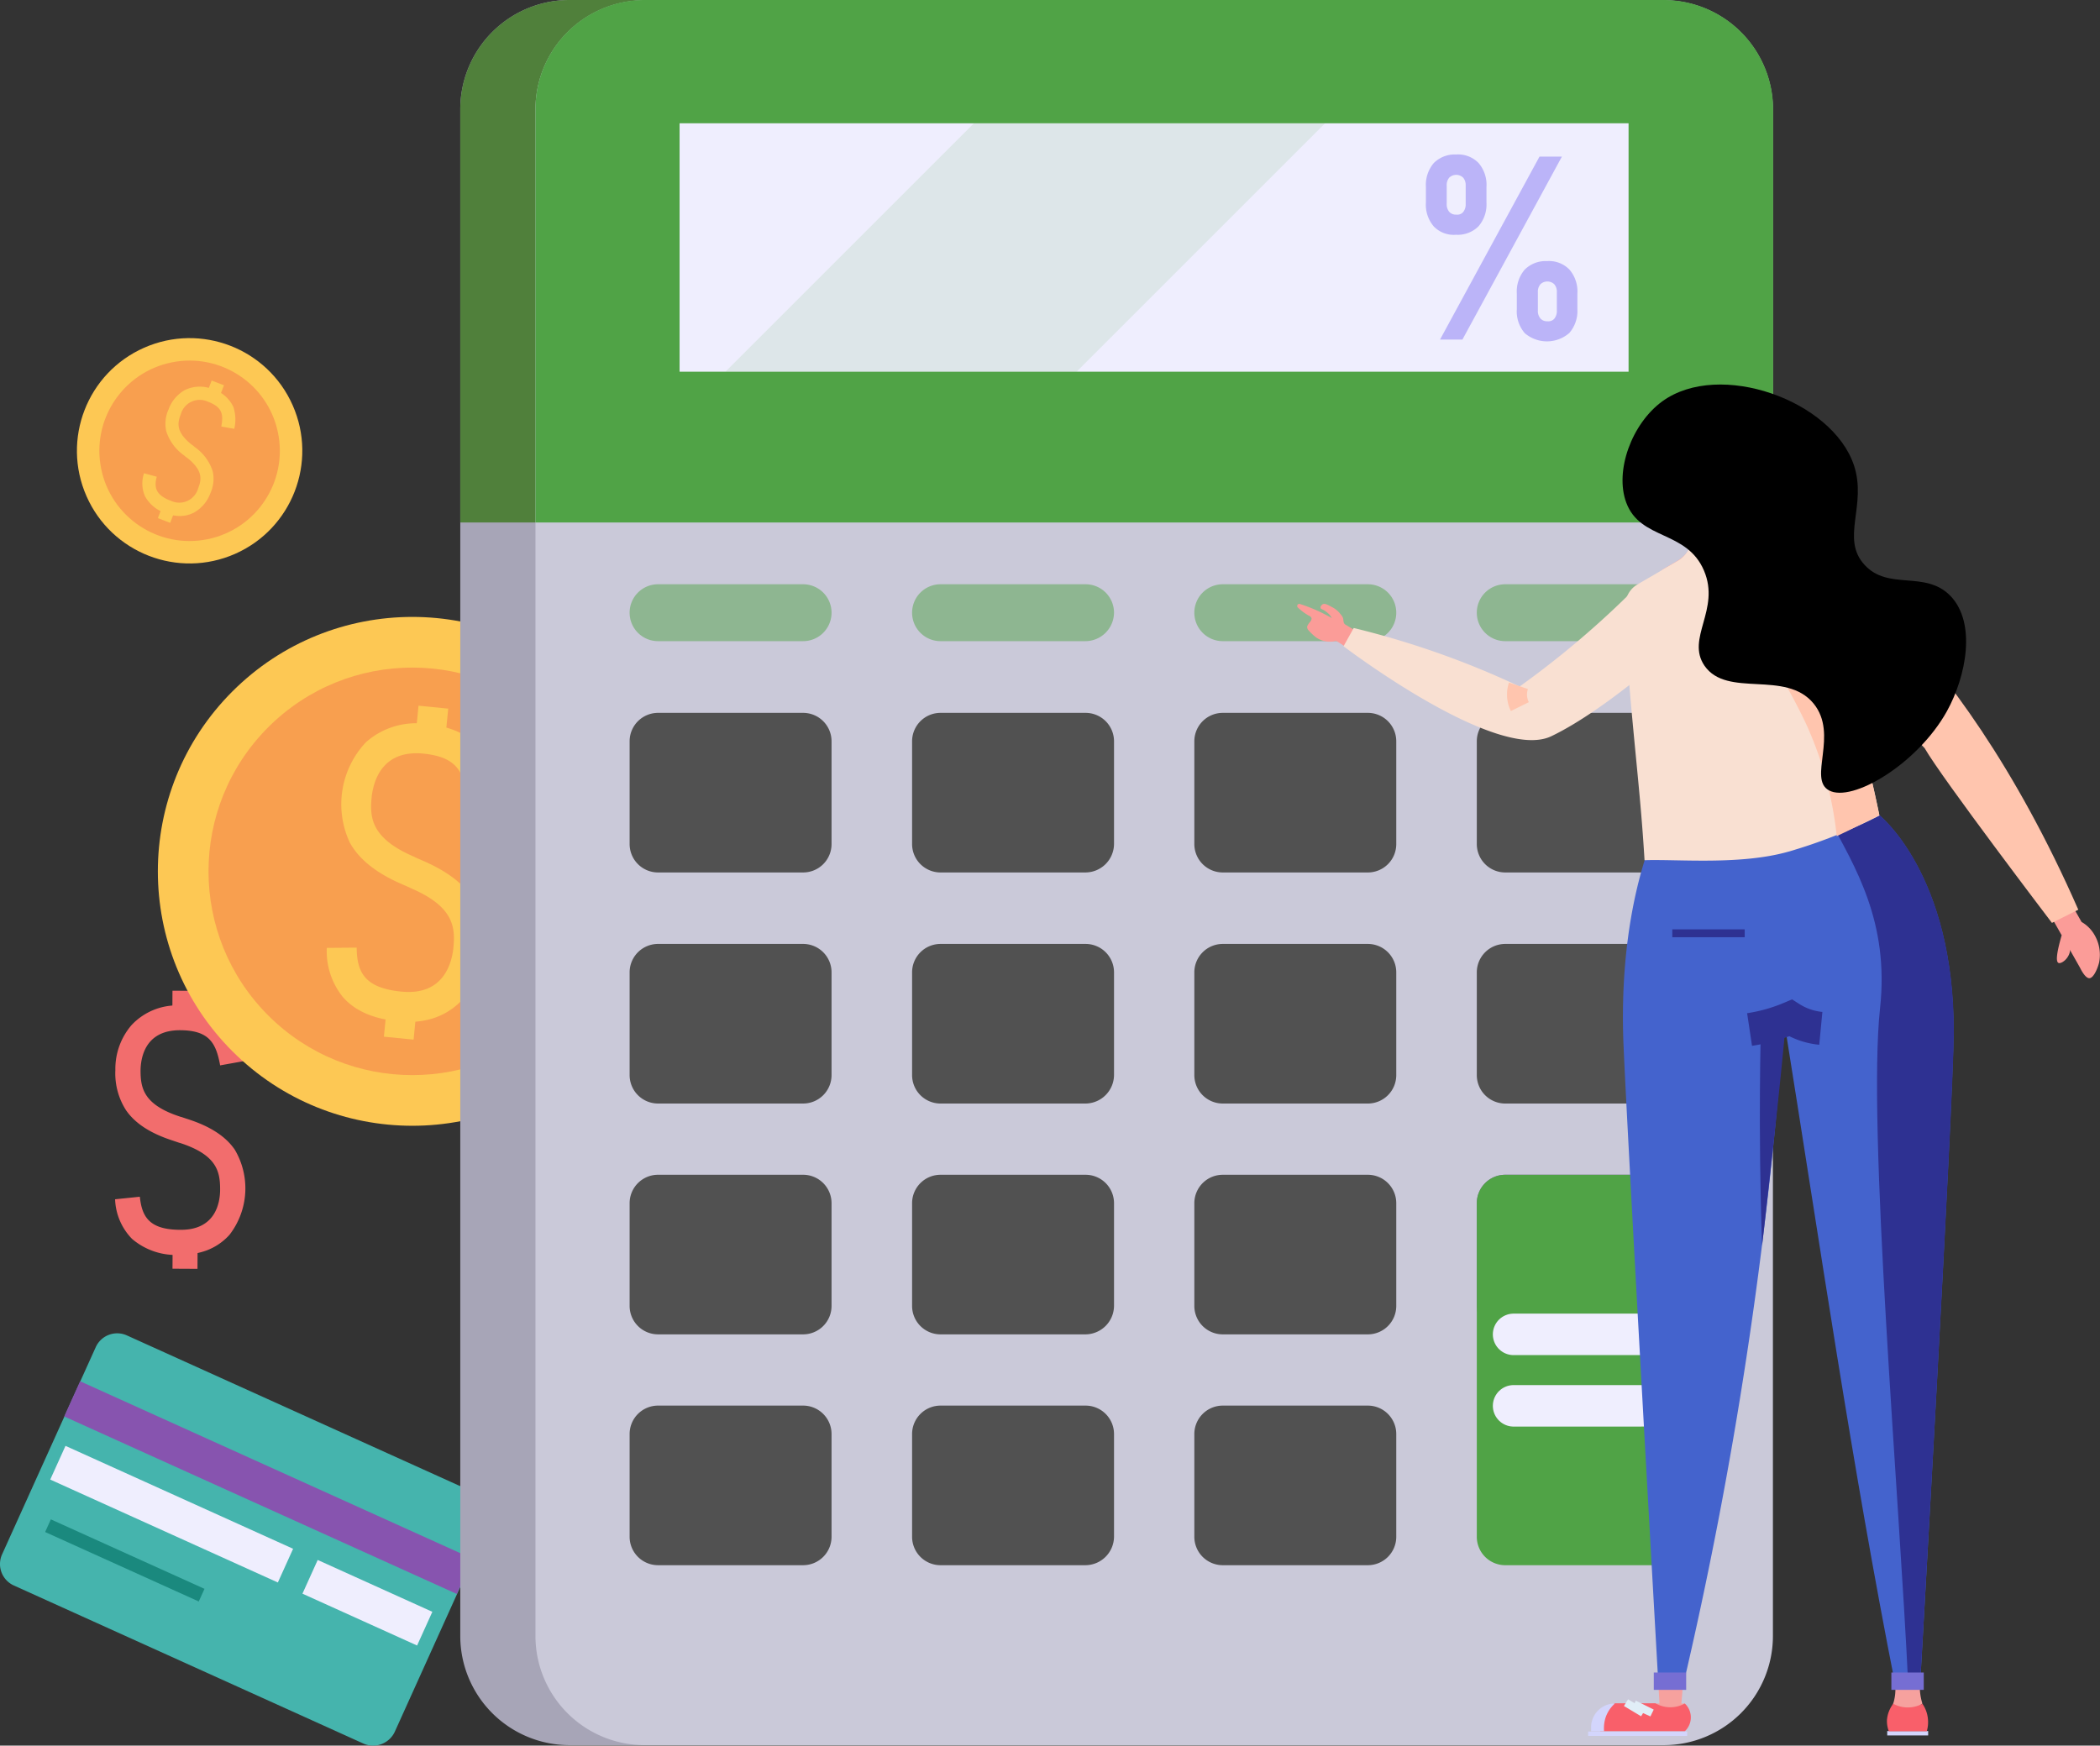 <svg data-name="lease calculator illustration" xmlns="http://www.w3.org/2000/svg" width="253" height="210.346"><rect width="100%" height="100%" fill="#333333" stroke="none"/><g data-name="Group 1340"><path data-name="Path 4641" d="M43.773 210.097L1.687 191.061a2.835 2.835 0 01-1.421-3.791l11.26-24.917a2.835 2.835 0 013.791-1.421l42.086 19.036a2.835 2.835 0 011.421 3.791l-11.26 24.917a2.882 2.882 0 01-3.791 1.421z" fill="#45b4ad"/><path data-name="Rectangle 500" fill="#efeefe" d="M7.89 174.228l27.422 12.402-1.837 4.062L6.053 178.29z"/><path data-name="Rectangle 501" fill="#efeefe" d="M38.275 187.977l13.813 6.247-1.838 4.062-13.812-6.247z"/><path data-name="Rectangle 502" fill="#1a897e" d="M6.126 183.086l18.51 8.371-.69 1.523-18.509-8.37z"/><path data-name="Rectangle 503" fill="#8754af" d="M9.653 166.443l47.304 21.393-1.918 4.24-47.304-21.392z"/></g><g data-name="Group 1346" transform="translate(4.943 36.417)"><circle data-name="Ellipse 179" cx="13.574" cy="13.574" r="13.574" transform="rotate(-23.8 26.01 5.472)" fill="#fdc854"/><g data-name="Group 1345" transform="translate(5.074 5.08)"><circle data-name="Ellipse 180" cx="10.87" cy="10.87" r="10.87" transform="rotate(-11.543 21.519 2.175)" fill="#f89f4f"/><g data-name="Group 1344"><g data-name="Group 1341"><path data-name="Path 4642" d="M11.654 20.685a4.7 4.7 0 01-1.672-.334 4.324 4.324 0 01-2.536-2.062 3.842 3.842 0 01-.111-2.759l1.533.418c-.334 1.254-.167 2.2 1.7 2.9a2.363 2.363 0 003.289-1.505c.418-1.059.613-2.146-1.366-3.707h-.028l-.334-.279a5.629 5.629 0 01-2.118-2.9 4.173 4.173 0 01.279-2.62 4.384 4.384 0 011.979-2.341 4.153 4.153 0 013.372-.084 4.03 4.03 0 012.453 2.118 4.817 4.817 0 01.111 2.648l-1.561-.279c.279-1.477.111-2.341-1.589-2.982a2.363 2.363 0 00-3.289 1.505c-.418 1.059-.613 2.146 1.366 3.707h.028l.334.279a5.629 5.629 0 012.118 2.9 4.173 4.173 0 01-.279 2.62 4.384 4.384 0 01-1.979 2.341 3.651 3.651 0 01-1.7.416z" fill="#fdc854"/></g><g data-name="Group 1342"><path data-name="Rectangle 504" fill="#fdc854" d="M9.004 20.939l.608-1.587 1.484.568-.608 1.588z"/></g><g data-name="Group 1343"><path data-name="Rectangle 505" fill="#fdc854" d="M14.874 5.948l.608-1.587 1.484.568-.608 1.588z"/></g></g></g></g><g data-name="Group 1350"><g data-name="Group 1347"><path data-name="Path 4643" d="M24.904 150.673a8.79 8.79 0 01-3.15.53 8.1 8.1 0 01-5.853-1.923 7.2 7.2 0 01-2.035-4.766l2.982-.307c.251 2.453 1.171 3.986 4.905 3.986 4.292.028 4.766-3.372 4.766-4.85 0-2.146-.362-4.181-4.878-5.63h-.028l-.746-.254c-2.7-.864-4.571-2.062-5.686-3.679a8.222 8.222 0 01-1.282-4.822 8.092 8.092 0 011.951-5.435 7.5 7.5 0 015.877-2.364c2.564.028 4.459.7 5.769 2.118a8.924 8.924 0 011.979 4.571l-2.954.53c-.5-2.787-1.394-4.209-4.794-4.236-4.292-.028-4.766 3.372-4.794 4.822 0 2.146.334 4.181 4.878 5.63h.028l.753.251c2.7.864 4.571 2.062 5.686 3.679a9.147 9.147 0 01-.641 10.285 7.044 7.044 0 01-2.733 1.864z" fill="#f26d6d"/></g><g data-name="Group 1348"><path data-name="Rectangle 506" fill="#f26d6d" d="M20.782 152.879l.017-3.177 3.01.016-.017 3.177z"/></g><g data-name="Group 1349"><path data-name="Rectangle 507" fill="#f26d6d" d="M20.762 122.558l.017-3.177 3.01.016-.017 3.177z"/></g></g><g data-name="Group 1356" transform="translate(6.318 61.64)"><circle data-name="Ellipse 181" cx="30.659" cy="30.659" r="30.659" transform="rotate(-45 52.338 21.679)" fill="#fdc854"/><g data-name="Group 1355" transform="translate(8.632 8.632)"><circle data-name="Ellipse 182" cx="24.555" cy="24.555" r="24.555" transform="rotate(-45 41.918 17.363)" fill="#f89f4f"/><g data-name="Group 1354"><g data-name="Group 1351"><path data-name="Path 4644" d="M36.907 52.53a10.121 10.121 0 01-3.818.279c-3.094-.307-5.3-1.282-6.745-2.954a8.8 8.8 0 01-1.923-5.909l3.6-.028c.028 2.954.948 4.878 5.407 5.3 5.1.5 6.048-3.484 6.243-5.24.251-2.536.056-5.017-5.184-7.247l-.028-.028-.892-.39c-3.122-1.338-5.212-2.982-6.355-5.017a10.883 10.883 0 011.951-12.152 9.1 9.1 0 017.275-2.174c3.066.307 5.212 1.338 6.633 3.15a10.47 10.47 0 011.84 5.686l-3.6.307c-.307-3.372-1.2-5.156-5.24-5.574-5.1-.5-6.048 3.484-6.243 5.212-.251 2.536-.056 5.017 5.184 7.247l.028.028.892.39c3.122 1.338 5.212 2.982 6.355 5.017a10.937 10.937 0 01-1.923 12.152 8.239 8.239 0 01-3.457 1.945z" fill="#fdc854"/></g><g data-name="Group 1352"><path data-name="Rectangle 508" fill="#fdc854" d="M31.3 54.65l.375-3.8 3.577.353-.374 3.8z"/></g><g data-name="Group 1353"><path data-name="Rectangle 509" fill="#fdc854" d="M35.098 18.567l.375-3.8 3.577.353-.374 3.8z"/></g></g></g></g><g data-name="Group 1366"><path data-name="Path 4645" d="M191.382 210.292H68.607a13.162 13.162 0 01-13.155-13.156V13.183A13.168 13.168 0 0168.607 0h122.775a13.186 13.186 0 0113.183 13.155v183.954a13.192 13.192 0 01-13.183 13.183z" fill="#a7a5b7"/><path data-name="Path 4646" d="M191.382 0H68.607a13.162 13.162 0 00-13.155 13.155v49.807h149.114V13.155A13.186 13.186 0 00191.382 0z" fill="#50803b"/><path data-name="Path 4647" d="M200.44 210.292H77.665a13.162 13.162 0 01-13.155-13.155V13.183A13.162 13.162 0 0177.665.028H200.44a13.162 13.162 0 0113.155 13.155v183.954a13.162 13.162 0 01-13.155 13.155z" fill="#cac9d9"/><path data-name="Path 4648" d="M200.44 0H77.665A13.162 13.162 0 0064.51 13.155v49.807h149.114V13.155A13.2 13.2 0 00200.44 0z" fill="#50a346"/><path data-name="Rectangle 510" fill="#efeefe" d="M81.874 14.856h114.33V44.79H81.874z"/><path data-name="Path 4649" d="M87.393 44.79h42.309l29.934-29.934h-42.309z" fill="#50a346" opacity=".11"/><g data-name="Group 1363"><path data-name="Path 4650" d="M96.754 105.132H79.282a3.426 3.426 0 01-3.428-3.431V89.329a3.426 3.426 0 013.428-3.428h17.472a3.426 3.426 0 013.428 3.428v12.4a3.42 3.42 0 01-3.428 3.403z" fill="#515151"/><path data-name="Path 4651" d="M96.754 77.26H79.282a3.426 3.426 0 01-3.428-3.428 3.426 3.426 0 013.428-3.428h17.472a3.426 3.426 0 013.428 3.428 3.426 3.426 0 01-3.428 3.428z" fill="rgba(80,163,70,0.49)"/><path data-name="Path 4652" d="M130.785 77.26h-17.472a3.426 3.426 0 01-3.428-3.428 3.426 3.426 0 013.428-3.428h17.472a3.426 3.426 0 013.428 3.428 3.462 3.462 0 01-3.428 3.428z" fill="rgba(80,163,70,0.49)"/><path data-name="Path 4653" d="M164.789 77.26h-17.472a3.426 3.426 0 01-3.428-3.428 3.426 3.426 0 013.428-3.428h17.472a3.426 3.426 0 013.428 3.428 3.426 3.426 0 01-3.428 3.428z" fill="rgba(80,163,70,0.49)"/><path data-name="Path 4654" d="M198.82 77.26h-17.472a3.426 3.426 0 01-3.428-3.428 3.426 3.426 0 013.428-3.428h17.472a3.426 3.426 0 013.428 3.428 3.426 3.426 0 01-3.428 3.428z" fill="rgba(80,163,70,0.49)"/><path data-name="Path 4655" d="M96.754 132.976H79.282a3.426 3.426 0 01-3.428-3.432v-12.372a3.426 3.426 0 013.428-3.428h17.472a3.426 3.426 0 013.428 3.428v12.372a3.426 3.426 0 01-3.428 3.432z" fill="#515151"/><path data-name="Path 4656" d="M96.754 160.791H79.282a3.426 3.426 0 01-3.428-3.431v-12.372a3.426 3.426 0 013.428-3.428h17.472a3.426 3.426 0 013.428 3.428v12.372a3.426 3.426 0 01-3.428 3.431z" fill="#515151"/><path data-name="Path 4657" d="M96.754 188.607H79.282a3.426 3.426 0 01-3.428-3.431v-12.372a3.426 3.426 0 013.428-3.428h17.472a3.426 3.426 0 013.428 3.428v12.372a3.426 3.426 0 01-3.428 3.431z" fill="#515151"/><g data-name="Group 1357" fill="#515151"><path data-name="Path 4658" d="M130.785 105.132h-17.472a3.426 3.426 0 01-3.428-3.431V89.329a3.426 3.426 0 013.428-3.428h17.472a3.426 3.426 0 013.428 3.428v12.4a3.456 3.456 0 01-3.428 3.403z"/><path data-name="Path 4659" d="M130.785 132.977h-17.472a3.426 3.426 0 01-3.428-3.432v-12.372a3.426 3.426 0 013.428-3.428h17.472a3.426 3.426 0 013.428 3.428v12.372a3.462 3.462 0 01-3.428 3.432z"/><path data-name="Path 4660" d="M130.785 160.792h-17.472a3.426 3.426 0 01-3.428-3.431v-12.372a3.426 3.426 0 013.428-3.428h17.472a3.426 3.426 0 013.428 3.428v12.372a3.462 3.462 0 01-3.428 3.431z"/><path data-name="Path 4661" d="M130.785 188.608h-17.472a3.426 3.426 0 01-3.428-3.431v-12.372a3.426 3.426 0 013.428-3.428h17.472a3.426 3.426 0 013.428 3.428v12.372a3.462 3.462 0 01-3.428 3.431z"/></g><g data-name="Group 1358" fill="#515151"><path data-name="Path 4662" d="M164.789 105.132h-17.472a3.426 3.426 0 01-3.428-3.431V89.329a3.426 3.426 0 013.428-3.428h17.472a3.426 3.426 0 013.428 3.428v12.4a3.42 3.42 0 01-3.428 3.403z"/><path data-name="Path 4663" d="M164.789 132.977h-17.472a3.426 3.426 0 01-3.428-3.432v-12.372a3.426 3.426 0 013.428-3.428h17.472a3.426 3.426 0 013.428 3.428v12.372a3.426 3.426 0 01-3.428 3.432z"/><path data-name="Path 4664" d="M164.789 160.792h-17.472a3.426 3.426 0 01-3.428-3.431v-12.372a3.426 3.426 0 013.428-3.428h17.472a3.426 3.426 0 013.428 3.428v12.372a3.426 3.426 0 01-3.428 3.431z"/><path data-name="Path 4665" d="M164.789 188.608h-17.472a3.426 3.426 0 01-3.428-3.431v-12.372a3.426 3.426 0 013.428-3.428h17.472a3.426 3.426 0 013.428 3.428v12.372a3.426 3.426 0 01-3.428 3.431z"/></g><g data-name="Group 1362"><g data-name="Group 1361"><g data-name="Group 1359"><path data-name="Path 4666" d="M198.82 105.132h-17.472a3.426 3.426 0 01-3.428-3.431V89.329a3.426 3.426 0 013.428-3.428h17.472a3.426 3.426 0 013.428 3.428v12.4a3.42 3.42 0 01-3.428 3.403z" fill="#515151"/></g><g data-name="Group 1360"><path data-name="Path 4667" d="M198.82 132.977h-17.472a3.426 3.426 0 01-3.428-3.432v-12.372a3.426 3.426 0 013.428-3.428h17.472a3.426 3.426 0 013.428 3.428v12.372a3.426 3.426 0 01-3.428 3.432z" fill="#515151"/></g><path data-name="Path 4668" d="M198.82 160.792h-17.472a3.426 3.426 0 01-3.428-3.431v-12.372a3.426 3.426 0 013.428-3.428h17.472a3.426 3.426 0 013.428 3.428v12.372a3.426 3.426 0 01-3.428 3.431z" fill="#8754af"/><path data-name="Path 4669" d="M198.82 188.608h-17.472a3.426 3.426 0 01-3.428-3.428v-40.191a3.426 3.426 0 013.428-3.428h17.472a3.426 3.426 0 013.428 3.428v40.191a3.426 3.426 0 01-3.428 3.428z" fill="#50a346"/></g></g></g><path data-name="Line 110" fill="none" stroke="#efeefe" stroke-linecap="round" stroke-miterlimit="10" stroke-width="5" d="M182.352 160.792h15.497"/><path data-name="Line 111" fill="none" stroke="#efeefe" stroke-linecap="round" stroke-miterlimit="10" stroke-width="5" d="M182.352 169.404h15.497"/><g data-name="Group 1365"><g data-name="Group 1364"><path data-name="Path 4670" d="M172.736 27.286a4.012 4.012 0 01-.948-2.868v-1.9a4.057 4.057 0 01.948-2.871 3.569 3.569 0 012.7-1.031 3.429 3.429 0 012.7 1.031 4.039 4.039 0 01.948 2.9v1.871a4.022 4.022 0 01-.976 2.871 3.554 3.554 0 01-2.7 1 3.336 3.336 0 01-2.672-1.003zm12.737-8.417h2.7l-11.985 22.049h-2.7zm-9.2 6.689a1.459 1.459 0 00.307-.976v-2.23a1.381 1.381 0 00-.307-.948 1.213 1.213 0 00-1.672 0 1.381 1.381 0 00-.307.948v2.2a1.409 1.409 0 00.307.976 1.052 1.052 0 00.836.334.954.954 0 00.838-.304zm7.415 14.577a4.011 4.011 0 01-.948-2.871v-1.9a4.057 4.057 0 01.948-2.871 3.569 3.569 0 012.7-1.031 3.429 3.429 0 012.7 1.031 4.039 4.039 0 01.948 2.9v1.867a4.021 4.021 0 01-.976 2.871 4.106 4.106 0 01-5.379 0zm3.568-1.728a1.459 1.459 0 00.307-.976v-2.23a1.381 1.381 0 00-.307-.948 1.213 1.213 0 00-1.672 0 1.381 1.381 0 00-.307.948v2.2a1.409 1.409 0 00.307.976 1.052 1.052 0 00.836.334.954.954 0 00.837-.304z" fill="#bbb4f8"/></g></g></g><g data-name="Group 1368"><g data-name="Group 1367"><path data-name="Path 4671" d="M228.34 203.212a5.665 5.665 0 01-.251 2.063c-.307.864 2.258 1 2.286.976s1.226-.976 1.226-.976a6.761 6.761 0 01-.307-2.23" fill="#f6a19e"/><path data-name="Rectangle 511" fill="#f6a19e" d="M199.047 205.275h3.93v.948h-3.93z"/><path data-name="Path 4672" d="M226.389 98.22s9.031 7.107 8.975 26.172c-.028 8.557-4.041 78.654-4.041 78.654l-2.954.167c-5.268-26.7-9.058-52.928-13.406-80.075-.613-.084-3.818-.334-4.348-.976-1.2-1.421-.028-3.9-.056-4.989-.112-4.376-.139-14.354.139-18.033 3.483.28 12.402-.586 15.691-.92z" fill="#4463cd"/><path data-name="Path 4673" d="M199.743 99.475s-4.682 9.03-4.181 25.53c.223 7.163 4.264 78.487 4.264 78.487.5.084 1.031.2 1.533.279.446-.112 1.226.139 1.338-.334a511.565 511.565 0 0012.236-80.326c-.474-5.825-1.951-18.117-2.4-23.942z" fill="#4463cd"/><path data-name="Path 4674" d="M226.501 121.493c-1.561 14.326 2.341 58.893 3.4 81.636l1.421-.084s4.041-70.125 4.069-78.654c.056-19.064-8.975-26.172-8.975-26.172-1.31.139-3.568.334-5.992.53 3.011 5.659 7.22 12.292 6.077 22.744z" fill="#2e3192"/><path data-name="Path 4675" d="M202.977 205.275a2.284 2.284 0 010 3.345h-10.176a2.971 2.971 0 01.334-2.174 3.161 3.161 0 011.421-1.2h4.878a3.589 3.589 0 003.543.029z" fill="#f95f6a"/><path data-name="Rectangle 512" fill="#d3d5fc" d="M203.265 209.181h-11.929v-.53h11.929z"/><path data-name="Path 4676" d="M194.56 205.275a2.867 2.867 0 00-2.871 2.871v.474h1.561a4.407 4.407 0 01.139-1.505 3.911 3.911 0 011.171-1.84z" fill="#d3d5fc"/><path data-name="Path 4677" d="M199.827 203.491l.112 1.951 2.62-.056.167-2.007z" fill="#f6a19e"/><path data-name="Rectangle 513" fill="#d3d5fc" d="M227.365 208.592h4.933v.53h-4.933z"/><path data-name="Path 4678" d="M232.27 207.143a3.782 3.782 0 00-.669-1.839 3.679 3.679 0 01-3.512 0 3.735 3.735 0 00-.753 1.923 3.429 3.429 0 00.223 1.394h4.571a3.845 3.845 0 00.14-1.478z" fill="#f95f6a"/><path data-name="Path 4679" d="M197.178 205.387c-.167.279-.334.53-.5.808" fill="none" stroke="#e1eef7" stroke-miterlimit="10" stroke-width="2.41"/><path data-name="Path 4680" d="M198.155 205.47c-.139.279-.279.557-.418.864" fill="none" stroke="#e1eef7" stroke-miterlimit="10" stroke-width="2.41"/><path data-name="Rectangle 514" fill="#766ed3" d="M199.242 201.54h3.902v2.09h-3.902z"/><path data-name="Rectangle 515" fill="#766ed3" d="M227.866 201.54h3.902v2.09h-3.902z"/><path data-name="Rectangle 516" fill="#2e3192" d="M201.472 111.989h8.724v.948h-8.724z"/><path data-name="Path 4681" d="M210.781 124.057a20.33 20.33 0 004.933-1.394 8.275 8.275 0 003.651 1.254" fill="none" stroke="#2e3192" stroke-miterlimit="10" stroke-width="3.975"/><path data-name="Path 4682" d="M212.147 123.862s-.362 11.79.139 26.255c0 0 2.425-20.987 2.927-27.76z" fill="#2e3192"/></g><path data-name="Path 4683" d="M208.857 63.603l-1.031-5.156-5.156.836 1.147 5.742c.112 1.059-.975 2.146-1.923 2.676l-1.672.976c.53 1.561 2.9 4.822 4.515 4.738 3.038-.167 5.63-5.909 6.968-7.776a3.322 3.322 0 01-2.848-2.036z" fill="#f6a19e"/><path data-name="Path 4684" d="M201.917 67.701l-1.672.976.084.251 10.7-2.258c.251-.418.474-.78.669-1.059a3.636 3.636 0 01-2.453-1.255l-5.491 1.143a3.689 3.689 0 01-1.837 2.202z" fill="#f9e0d2"/><path data-name="Path 4685" d="M208.576 64.969l-4.655.976a.257.257 0 01-.307-.2l-.056-.251a.257.257 0 01.2-.307l4.655-.976a.257.257 0 01.307.2l.056.251a.257.257 0 01-.2.307z" fill="#ff9549"/><path data-name="Path 4686" d="M162.033 77.902l-.5-.334a3.992 3.992 0 00-.585-.334 2.914 2.914 0 01-2.341-.39 5.414 5.414 0 01-.725-.641 3.342 3.342 0 01-.307-.334.574.574 0 01-.084-.418 1.97 1.97 0 01.334-.5c.139-.167.251-.39.139-.557a.629.629 0 00-.307-.223 6.552 6.552 0 01-1.31-.976.254.254 0 01.251-.418 19.526 19.526 0 013.846 1.7 1.878 1.878 0 00-.335-.474 3.271 3.271 0 00-.474-.39c-.334-.223-.474-.2-.53-.334s.056-.334.223-.446c.251-.167.613.028 1.115.307a2.867 2.867 0 01.92.7c.251.307.446.5.474.808a1.386 1.386 0 00.084.446.682.682 0 00.307.251c.307.2.613.362.92.557a59.739 59.739 0 01-1.115 2z" fill="#fb9c98"/><path data-name="Path 4687" d="M249.801 109.369l.976 1.728a4.2 4.2 0 011.477 1.421 4.769 4.769 0 01.641 3.456c-.2.808-.7 1.923-1.2 1.9-.557-.028-1.143-1.366-1.143-1.338l-3.122-5.519z" fill="#fb9c98"/><path data-name="Path 4688" d="M248.379 112.713c-.725 2.508-.641 3.177-.39 3.317.334.167 1.338-.53 1.421-1.589a1.771 1.771 0 00-1.031-1.728z" fill="#fb9c98"/><path data-name="Path 4689" d="M216.746 64.997s18.451 10.006 33.641 44.623l-3.177 1.589s-13.295-17.476-15.329-21.043l-19.372-20.793z" fill="#ffc5ae"/><path data-name="Path 4690" d="M198.127 103.655c-.446-7.525-1.2-13.267-1.923-22.242a112.139 112.139 0 01-.39-8.445 2.937 2.937 0 011.449-2.536c.892-.53 1.784-1.031 2.676-1.561a23.473 23.473 0 0113.323-3.122 4.251 4.251 0 013.6 2.508 140.035 140.035 0 015.3 13.824 146.879 146.879 0 014.264 16.193 60.881 60.881 0 01-10.954 4.348c-5.778 1.646-13.358.894-17.345 1.033z" fill="#f9e0d2"/><path data-name="Path 4691" d="M216.857 68.23a4.266 4.266 0 00-3.6-2.508c.446.669.892 1.338 1.338 2.035.056.78.112 1.533.167 2.313a6.833 6.833 0 00-2.007 2.843c-1.561 4.264 2.2 8.473 5.017 14.716a43.76 43.76 0 013.512 13.128c.808-.39 1.644-.78 2.453-1.2.892-.446 1.784-.864 2.676-1.31a145.7 145.7 0 00-9.56-30.018z" fill="#ffc5ae"/><path data-name="Path 4692" d="M201.555 54.015a5.113 5.113 0 00-1.31 3.372c.028 2.481 2.2 5.407 4.655 5.156 2.369-.223 3.986-3.233 3.651-5.714-.279-2.2-2.146-4.4-4.209-4.376a4.516 4.516 0 00-2.787 1.562z" fill="#f6a19e"/><path data-name="Path 4693" d="M209.721 56.161a1.151 1.151 0 10-1 1.282 1.138 1.138 0 001-1.282z" fill="#f6a19e"/><path data-name="Path 4694" d="M234.555 85.706c2.341-4.236 3.568-10.647.418-13.908-3.038-3.122-7.47-.585-10.34-3.735-2.927-3.177.334-7.163-1.282-12.013-2.62-7.8-16.193-12.682-23.078-7.693-3.679 2.676-5.769 8.389-4.348 12.208 1.7 4.571 7.275 3.289 9.365 8.194 2.007 4.71-2.2 8.139.056 11.455 2.731 3.958 9.783.446 13.155 4.571 3.038 3.735-.7 9.058 1.84 10.452 2.787 1.534 10.702-3.204 14.214-9.531z"/><path data-name="Path 4695" d="M203.06 76.843s-9.226 8.557-16.166 11.873c-6.633 3.177-25.029-10.842-25.029-10.842l1.226-2.2a104.881 104.881 0 0119.984 7.052 110.614 110.614 0 0014.1-12.013z" fill="#f9e0d2"/><path data-name="Path 4696" d="M182.937 82.64a3.274 3.274 0 00.167 2.508" fill="none" stroke="#ffc5ae" stroke-miterlimit="10" stroke-width="2.41"/></g></svg>